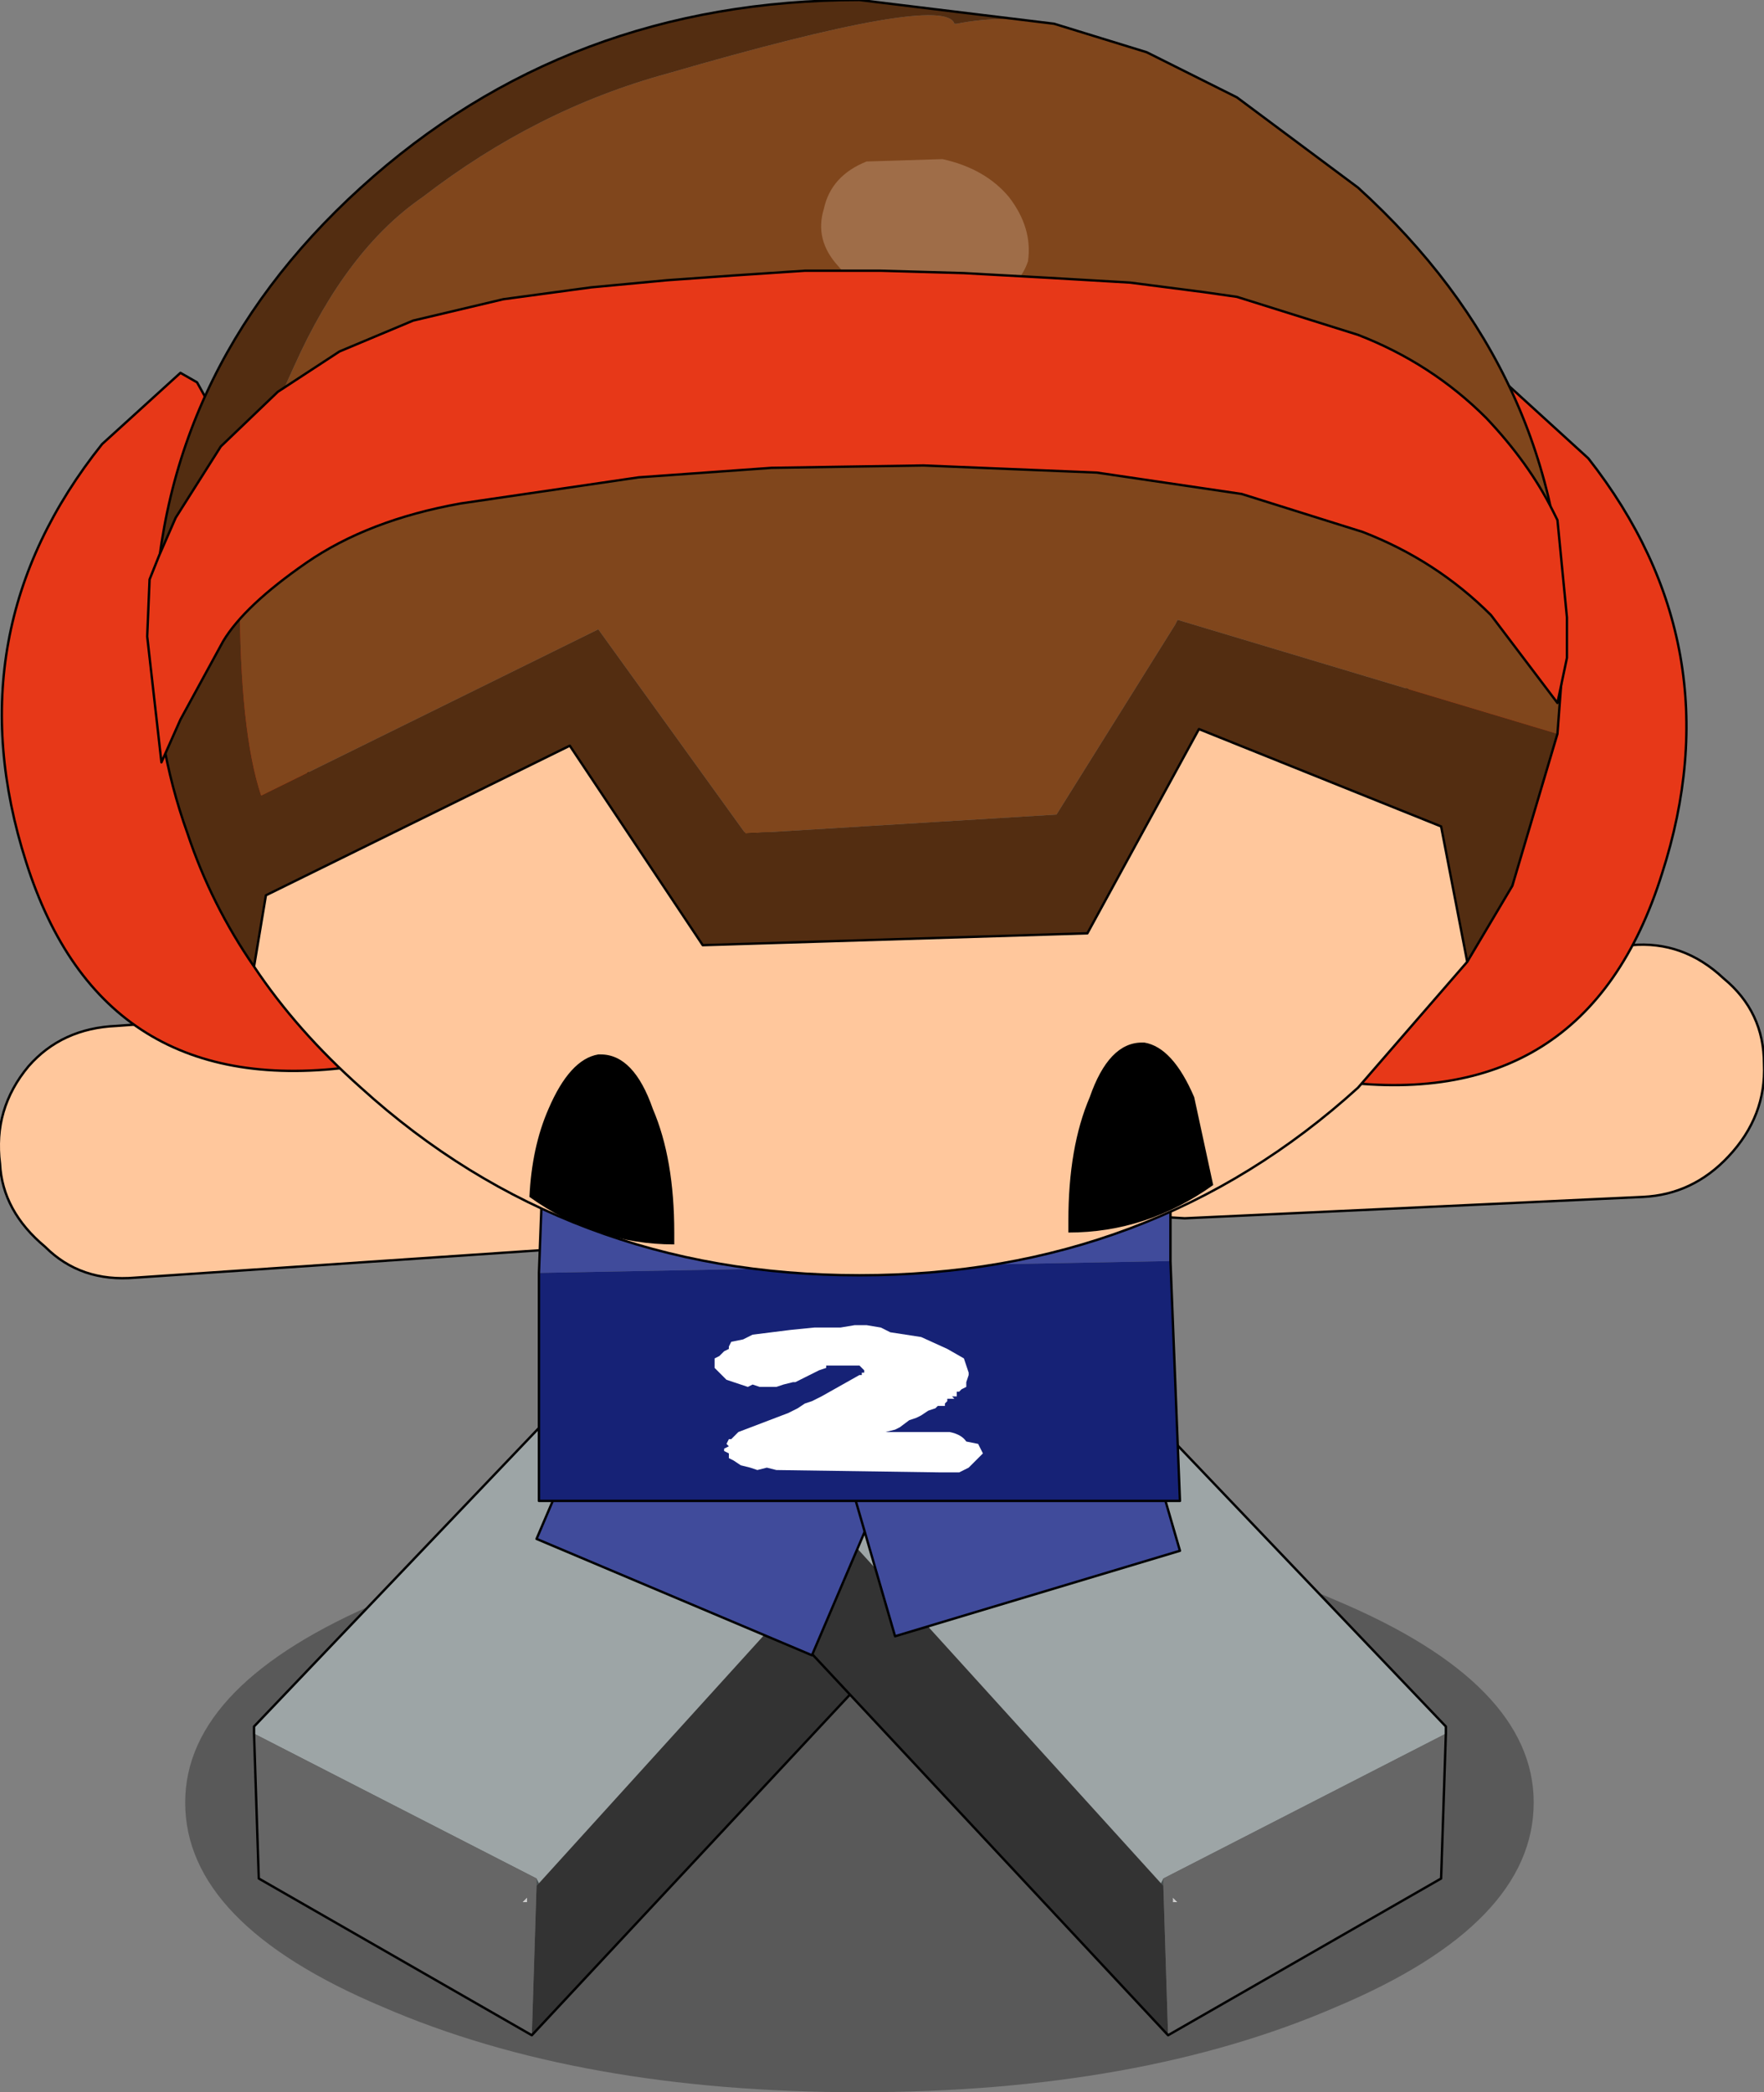 <?xml version="1.0" encoding="UTF-8" standalone="no"?>
<svg xmlns:xlink="http://www.w3.org/1999/xlink" height="44.05px" width="37.15px" xmlns="http://www.w3.org/2000/svg">
  <rect width="100%" height="100%" fill="#808080" stroke="none"/>
  <g transform="matrix(1.0, 0.0, 0.0, 1.0, 1.15, 9.05)">
    <path d="M27.0 33.2 Q22.85 35.0 16.95 35.0 11.05 35.0 6.9 33.2 2.75 31.45 2.75 28.9 2.75 26.4 6.9 24.65 11.05 22.85 16.95 22.85 22.85 22.85 27.0 24.65 31.15 26.4 31.15 28.9 31.15 31.45 27.0 33.2" fill="#000000" fill-opacity="0.302" fill-rule="evenodd" stroke="none"/>
    <path d="M9.85 31.0 L9.95 31.0 9.95 30.9 9.85 31.0" fill="#cccccc" fill-rule="evenodd" stroke="none"/>
    <path d="M10.15 30.65 L10.05 33.8 17.85 25.45 17.7 22.75 17.55 22.5 10.2 30.6 10.15 30.65" fill="#333333" fill-rule="evenodd" stroke="none"/>
    <path d="M10.15 30.5 L10.15 30.65 10.2 30.6 10.15 30.5" fill="#485051" fill-rule="evenodd" stroke="none"/>
    <path d="M4.2 27.45 L10.15 30.5 10.2 30.6 17.55 22.5 17.45 22.45 11.55 19.6 4.2 27.3 4.2 27.45" fill="#9da5a6" fill-rule="evenodd" stroke="none"/>
    <path d="M4.2 27.45 L4.3 30.5 10.05 33.8 10.15 30.65 10.15 30.5 4.2 27.45 M9.85 31.0 L9.95 30.9 9.95 31.0 9.85 31.0" fill="#666666" fill-rule="evenodd" stroke="none"/>
    <path d="M10.05 33.8 L4.3 30.5 4.2 27.45 4.2 27.3 11.55 19.6 17.45 22.45 17.55 22.5 17.7 22.75 17.85 25.45 10.05 33.8 Z" fill="none" stroke="#000000" stroke-linecap="round" stroke-linejoin="round" stroke-width="0.05"/>
    <path d="M23.65 31.0 L23.55 31.0 23.55 30.9 23.65 31.0" fill="#cccccc" fill-rule="evenodd" stroke="none"/>
    <path d="M23.35 30.65 L23.45 33.8 15.65 25.45 15.8 22.75 15.95 22.5 23.3 30.6 23.35 30.65" fill="#333333" fill-rule="evenodd" stroke="none"/>
    <path d="M23.35 30.5 L23.35 30.65 23.3 30.6 23.35 30.5" fill="#485051" fill-rule="evenodd" stroke="none"/>
    <path d="M29.3 27.45 L23.35 30.5 23.3 30.6 15.95 22.5 16.05 22.45 Q18.95 21.0 21.95 19.6 L29.3 27.3 29.3 27.45" fill="#9da5a6" fill-rule="evenodd" stroke="none"/>
    <path d="M29.3 27.45 L29.2 30.5 23.45 33.8 23.35 30.65 23.35 30.5 29.3 27.45 M23.65 31.0 L23.55 30.9 23.55 31.0 23.65 31.0" fill="#666666" fill-rule="evenodd" stroke="none"/>
    <path d="M23.45 33.8 L29.2 30.5 29.3 27.45 29.3 27.3 21.95 19.6 Q18.95 21.0 16.05 22.45 L15.95 22.5 15.8 22.75 15.65 25.45 23.45 33.8 Z" fill="none" stroke="#000000" stroke-linecap="round" stroke-linejoin="round" stroke-width="0.05"/>
    <path d="M17.85 21.35 L15.95 25.8 10.15 23.35 12.05 18.9 17.85 21.35" fill="#404b9b" fill-rule="evenodd" stroke="none"/>
    <path d="M17.85 21.35 L15.95 25.8 10.15 23.35 12.05 18.9 17.85 21.35 Z" fill="none" stroke="#000000" stroke-linecap="round" stroke-linejoin="round" stroke-width="0.05"/>
    <path d="M12.6 13.95 Q13.2 14.15 13.3 15.05 13.35 15.5 12.9 15.9 L12.15 16.3 Q11.1 16.35 11.0 15.25 L11.2 14.55 11.5 14.2 Q11.75 14.0 12.05 13.95 L12.6 13.95" fill="#bbc0c1" fill-rule="evenodd" stroke="none"/>
    <path d="M12.6 13.95 L12.05 13.95 Q11.75 14.0 11.5 14.2 L11.2 14.55 11.0 15.25 Q11.1 16.35 12.15 16.3 L12.9 15.9 Q13.35 15.5 13.3 15.05 13.2 14.15 12.6 13.95 M12.85 12.5 Q13.65 13.2 14.1 14.25 14.55 15.3 13.85 16.1 13.25 16.85 11.3 17.2 L1.7 17.85 Q0.55 17.95 -0.2 17.2 -1.1 16.45 -1.15 15.45 -1.3 14.3 -0.55 13.4 0.15 12.6 1.3 12.55 L10.9 11.85 Q12.0 11.75 12.85 12.5" fill="#ffc79c" fill-rule="evenodd" stroke="none"/>
    <path d="M12.85 12.5 Q12.0 11.75 10.9 11.85 L1.3 12.55 Q0.15 12.6 -0.55 13.4 -1.3 14.3 -1.15 15.45 -1.1 16.45 -0.2 17.2 0.55 17.95 1.7 17.85 L11.3 17.2 Q13.25 16.85 13.85 16.1 14.55 15.3 14.1 14.25 13.65 13.2 12.85 12.5 Z" fill="none" stroke="#000000" stroke-linecap="round" stroke-linejoin="round" stroke-width="0.05"/>
    <path d="M22.35 18.95 L23.7 23.6 17.7 25.4 16.35 20.75 22.35 18.95" fill="#404b9b" fill-rule="evenodd" stroke="none"/>
    <path d="M22.35 18.95 L23.7 23.6 17.7 25.4 16.35 20.75 22.35 18.95 Z" fill="none" stroke="#000000" stroke-linecap="round" stroke-linejoin="round" stroke-width="0.05"/>
    <path d="M22.15 13.55 L22.75 13.5 23.25 13.65 23.6 13.95 23.9 14.55 Q23.95 15.7 22.9 15.75 L22.1 15.55 Q21.6 15.15 21.6 14.7 21.55 13.8 22.15 13.55" fill="#bbc0c1" fill-rule="evenodd" stroke="none"/>
    <path d="M22.15 13.55 Q21.55 13.8 21.6 14.7 21.6 15.15 22.1 15.55 L22.9 15.75 Q23.95 15.7 23.9 14.55 L23.6 13.95 23.25 13.65 22.75 13.5 22.15 13.55 M21.75 12.1 Q22.5 11.3 23.6 11.2 L33.2 10.85 Q34.3 10.75 35.15 11.55 36.0 12.25 36.0 13.35 36.05 14.45 35.25 15.3 34.5 16.1 33.45 16.15 L23.8 16.6 Q21.8 16.5 21.1 15.85 20.45 15.15 20.7 14.1 21.0 12.95 21.75 12.1" fill="#ffc79c" fill-rule="evenodd" stroke="none"/>
    <path d="M21.75 12.1 Q22.5 11.3 23.6 11.2 L33.2 10.85 Q34.3 10.75 35.15 11.55 36.0 12.25 36.0 13.35 36.05 14.45 35.25 15.3 34.5 16.1 33.45 16.15 L23.8 16.6 Q21.8 16.5 21.1 15.85 20.45 15.15 20.7 14.1 21.0 12.95 21.75 12.1 Z" fill="none" stroke="#000000" stroke-linecap="round" stroke-linejoin="round" stroke-width="0.05"/>
    <path d="M10.2 17.75 L10.55 8.5 23.5 8.5 23.5 17.5 10.2 17.75" fill="#404b9b" fill-rule="evenodd" stroke="none"/>
    <path d="M10.2 17.75 L23.5 17.5 23.7 22.55 10.2 22.55 10.2 17.75" fill="#162276" fill-rule="evenodd" stroke="none"/>
    <path d="M23.5 17.5 L23.5 8.5 10.55 8.5 10.2 17.75 10.2 22.55 23.7 22.55 23.5 17.5 Z" fill="none" stroke="#000000" stroke-linecap="round" stroke-linejoin="round" stroke-width="0.05"/>
    <path d="M19.2 20.05 L19.2 20.15 19.1 20.2 19.05 20.25 19.0 20.25 19.0 20.35 18.9 20.35 18.95 20.4 18.9 20.4 18.8 20.4 18.8 20.45 18.75 20.5 18.75 20.55 18.6 20.55 18.55 20.6 18.4 20.65 18.25 20.75 18.15 20.8 18.0 20.85 17.8 21.0 17.7 21.05 17.5 21.1 18.55 21.1 18.85 21.1 Q19.1 21.15 19.2 21.3 L19.45 21.35 19.55 21.55 19.45 21.65 19.25 21.85 19.05 21.95 18.65 21.95 15.2 21.9 15.0 21.85 14.8 21.9 14.65 21.85 14.45 21.8 14.3 21.7 14.2 21.65 14.2 21.55 14.1 21.5 14.1 21.45 14.2 21.4 14.15 21.35 14.2 21.25 14.25 21.25 14.35 21.15 14.4 21.1 15.45 20.7 15.65 20.6 15.8 20.5 15.95 20.45 16.15 20.35 16.95 19.9 17.0 19.9 17.0 19.85 17.05 19.85 17.05 19.8 17.0 19.75 16.95 19.7 16.8 19.7 16.7 19.7 16.65 19.7 16.6 19.7 16.45 19.7 16.35 19.7 16.3 19.7 16.25 19.7 16.25 19.75 16.1 19.8 15.8 19.95 15.7 20.0 15.6 20.05 15.55 20.05 15.35 20.1 15.2 20.15 15.05 20.15 14.85 20.15 14.7 20.1 14.6 20.15 14.45 20.1 14.3 20.05 14.15 20.0 14.05 19.9 13.9 19.75 13.9 19.7 13.9 19.65 13.9 19.55 14.0 19.5 14.05 19.45 14.1 19.4 14.2 19.35 14.2 19.3 14.25 19.2 14.5 19.15 14.7 19.05 15.1 19.0 15.5 18.95 16.0 18.9 16.55 18.9 16.85 18.85 17.1 18.85 17.4 18.9 17.6 19.0 18.25 19.1 18.8 19.35 19.15 19.55 19.25 19.85 19.25 19.9 19.2 20.05" fill="#ffffff" fill-rule="evenodd" stroke="none"/>
    <path d="M6.35 13.4 Q1.0 14.15 -0.6 9.1 -2.15 4.25 1.0 0.3 L2.65 -1.2 3.0 -1.0 3.25 -0.55 6.7 12.3 6.35 13.4" fill="#e73818" fill-rule="evenodd" stroke="none"/>
    <path d="M6.35 13.4 Q1.0 14.15 -0.6 9.1 -2.15 4.25 1.0 0.3 L2.65 -1.2 3.0 -1.0 3.25 -0.55 6.7 12.3 6.35 13.4 Z" fill="none" stroke="#000000" stroke-linecap="round" stroke-linejoin="round" stroke-width="0.05"/>
    <path d="M26.9 13.7 Q32.25 14.45 33.85 9.35 35.4 4.55 32.3 0.6 L30.6 -0.95 30.25 -0.7 30.05 -0.25 26.55 12.55 26.9 13.7" fill="#e73818" fill-rule="evenodd" stroke="none"/>
    <path d="M26.9 13.7 Q32.25 14.45 33.85 9.35 35.4 4.55 32.3 0.6 L30.6 -0.95 30.25 -0.7 30.05 -0.25 26.55 12.55 26.9 13.7 Z" fill="none" stroke="#000000" stroke-linecap="round" stroke-linejoin="round" stroke-width="0.05"/>
    <path d="M4.2 11.3 L4.45 9.8 10.85 6.65 13.65 10.85 21.75 10.6 24.1 6.3 29.2 8.35 29.75 11.2 27.45 13.85 Q23.1 17.8 16.95 17.8 10.8 17.8 6.45 13.85 5.1 12.65 4.2 11.3" fill="#ffc79c" fill-rule="evenodd" stroke="none"/>
    <path d="M31.65 6.4 L23.65 4.0 23.6 4.1 21.1 8.1 14.55 8.5 11.45 4.2 4.35 7.7 Q3.9 6.35 3.9 3.5 3.9 1.1 5.05 -1.35 6.15 -3.8 7.75 -4.9 10.15 -6.75 12.9 -7.5 18.75 -9.2 18.95 -8.55 L19.0 -8.55 Q20.0 -8.75 21.05 -8.55 L23.0 -7.95 24.9 -7.0 27.45 -5.1 Q31.8 -1.15 31.8 4.4 L31.65 6.4" fill="#80461c" fill-rule="evenodd" stroke="none"/>
    <path d="M4.2 11.3 Q3.3 10.0 2.8 8.5 2.1 6.55 2.1 4.4 2.1 -1.15 6.45 -5.1 10.8 -9.05 16.95 -9.05 L21.05 -8.55 Q20.0 -8.75 19.0 -8.55 L18.95 -8.55 Q18.75 -9.2 12.9 -7.5 10.15 -6.75 7.75 -4.9 6.15 -3.8 5.05 -1.35 3.9 1.1 3.9 3.5 3.9 6.35 4.35 7.7 L11.45 4.2 14.55 8.5 21.1 8.1 23.6 4.1 23.65 4.0 31.65 6.4 30.7 9.6 29.75 11.2 29.2 8.35 24.1 6.3 21.75 10.6 13.65 10.85 10.85 6.65 4.45 9.8 4.2 11.3" fill="#532d11" fill-rule="evenodd" stroke="none"/>
    <path d="M21.05 -8.55 L16.95 -9.05 Q10.8 -9.05 6.45 -5.1 2.1 -1.15 2.1 4.4 2.1 6.55 2.8 8.5 3.3 10.0 4.2 11.3 L4.45 9.8 10.85 6.65 13.65 10.85 21.75 10.6 24.1 6.3 29.2 8.35 29.75 11.2 30.7 9.6 31.65 6.4 31.8 4.4 Q31.8 -1.15 27.45 -5.1 L24.9 -7.0 23.0 -7.95 21.05 -8.55 M4.2 11.3 Q5.1 12.65 6.45 13.85 10.8 17.8 16.95 17.8 23.1 17.8 27.45 13.85 L29.75 11.2" fill="none" stroke="#000000" stroke-linecap="round" stroke-linejoin="round" stroke-width="0.05"/>
    <path d="M10.4 14.3 Q10.85 13.25 11.45 13.15 L11.5 13.15 Q12.2 13.15 12.6 14.3 13.05 15.35 13.05 16.9 L13.05 17.15 Q11.4 17.15 10.0 16.15 10.05 15.1 10.4 14.3" fill="#000000" fill-rule="evenodd" stroke="none"/>
    <path d="M24.0 14.05 Q23.55 13.0 22.95 12.9 L22.9 12.9 Q22.2 12.9 21.8 14.05 21.35 15.1 21.35 16.65 L21.35 16.9 Q23.0 16.9 24.4 15.9 L24.0 14.05" fill="#000000" fill-rule="evenodd" stroke="none"/>
    <path d="M16.2 -4.65 Q16.35 -5.35 17.1 -5.65 L18.7 -5.7 Q19.6 -5.5 20.1 -4.9 20.6 -4.25 20.5 -3.55 20.3 -2.95 19.55 -2.65 L17.9 -2.55 Q17.05 -2.8 16.5 -3.45 16.0 -4.0 16.2 -4.65" fill="#9f6d48" fill-rule="evenodd" stroke="none"/>
    <path d="M24.9 -2.8 L27.45 -2.0 Q29.0 -1.4 30.15 -0.25 31.05 0.7 31.55 1.7 L31.65 1.9 31.85 3.95 31.85 4.8 31.65 5.75 30.25 3.9 Q29.1 2.75 27.55 2.15 L25.0 1.35 21.95 0.9 18.3 0.75 15.1 0.8 12.3 1.0 8.55 1.55 Q6.6 1.9 5.3 2.8 4.0 3.7 3.55 4.45 L2.65 6.1 2.25 7.0 1.95 4.35 2.0 3.15 2.2 2.65 2.55 1.85 3.5 0.35 4.7 -0.8 6.0 -1.65 7.55 -2.3 9.45 -2.75 11.3 -3.0 12.9 -3.15 14.3 -3.25 15.8 -3.35 17.4 -3.35 19.15 -3.3 20.95 -3.2 22.65 -3.1 24.2 -2.9 24.9 -2.8" fill="#e73818" fill-rule="evenodd" stroke="none"/>
    <path d="M24.9 -2.8 L27.45 -2.0 Q29.0 -1.4 30.15 -0.25 31.05 0.7 31.55 1.7 L31.65 1.9 31.85 3.95 31.85 4.8 31.65 5.75 30.25 3.9 Q29.1 2.75 27.55 2.15 L25.0 1.35 21.95 0.9 18.3 0.75 15.1 0.8 12.3 1.0 8.55 1.55 Q6.6 1.9 5.3 2.8 4.0 3.7 3.55 4.45 L2.65 6.1 2.25 7.0 1.95 4.35 2.0 3.15 2.2 2.65 2.55 1.85 3.5 0.35 4.7 -0.8 6.0 -1.65 7.55 -2.3 9.45 -2.75 11.3 -3.0 12.9 -3.15 14.3 -3.25 15.8 -3.35 17.4 -3.35 19.15 -3.3 20.95 -3.2 22.65 -3.1 24.2 -2.9 24.9 -2.8 Z" fill="none" stroke="#000000" stroke-linecap="round" stroke-linejoin="round" stroke-width="0.05"/>
  </g>
</svg>
